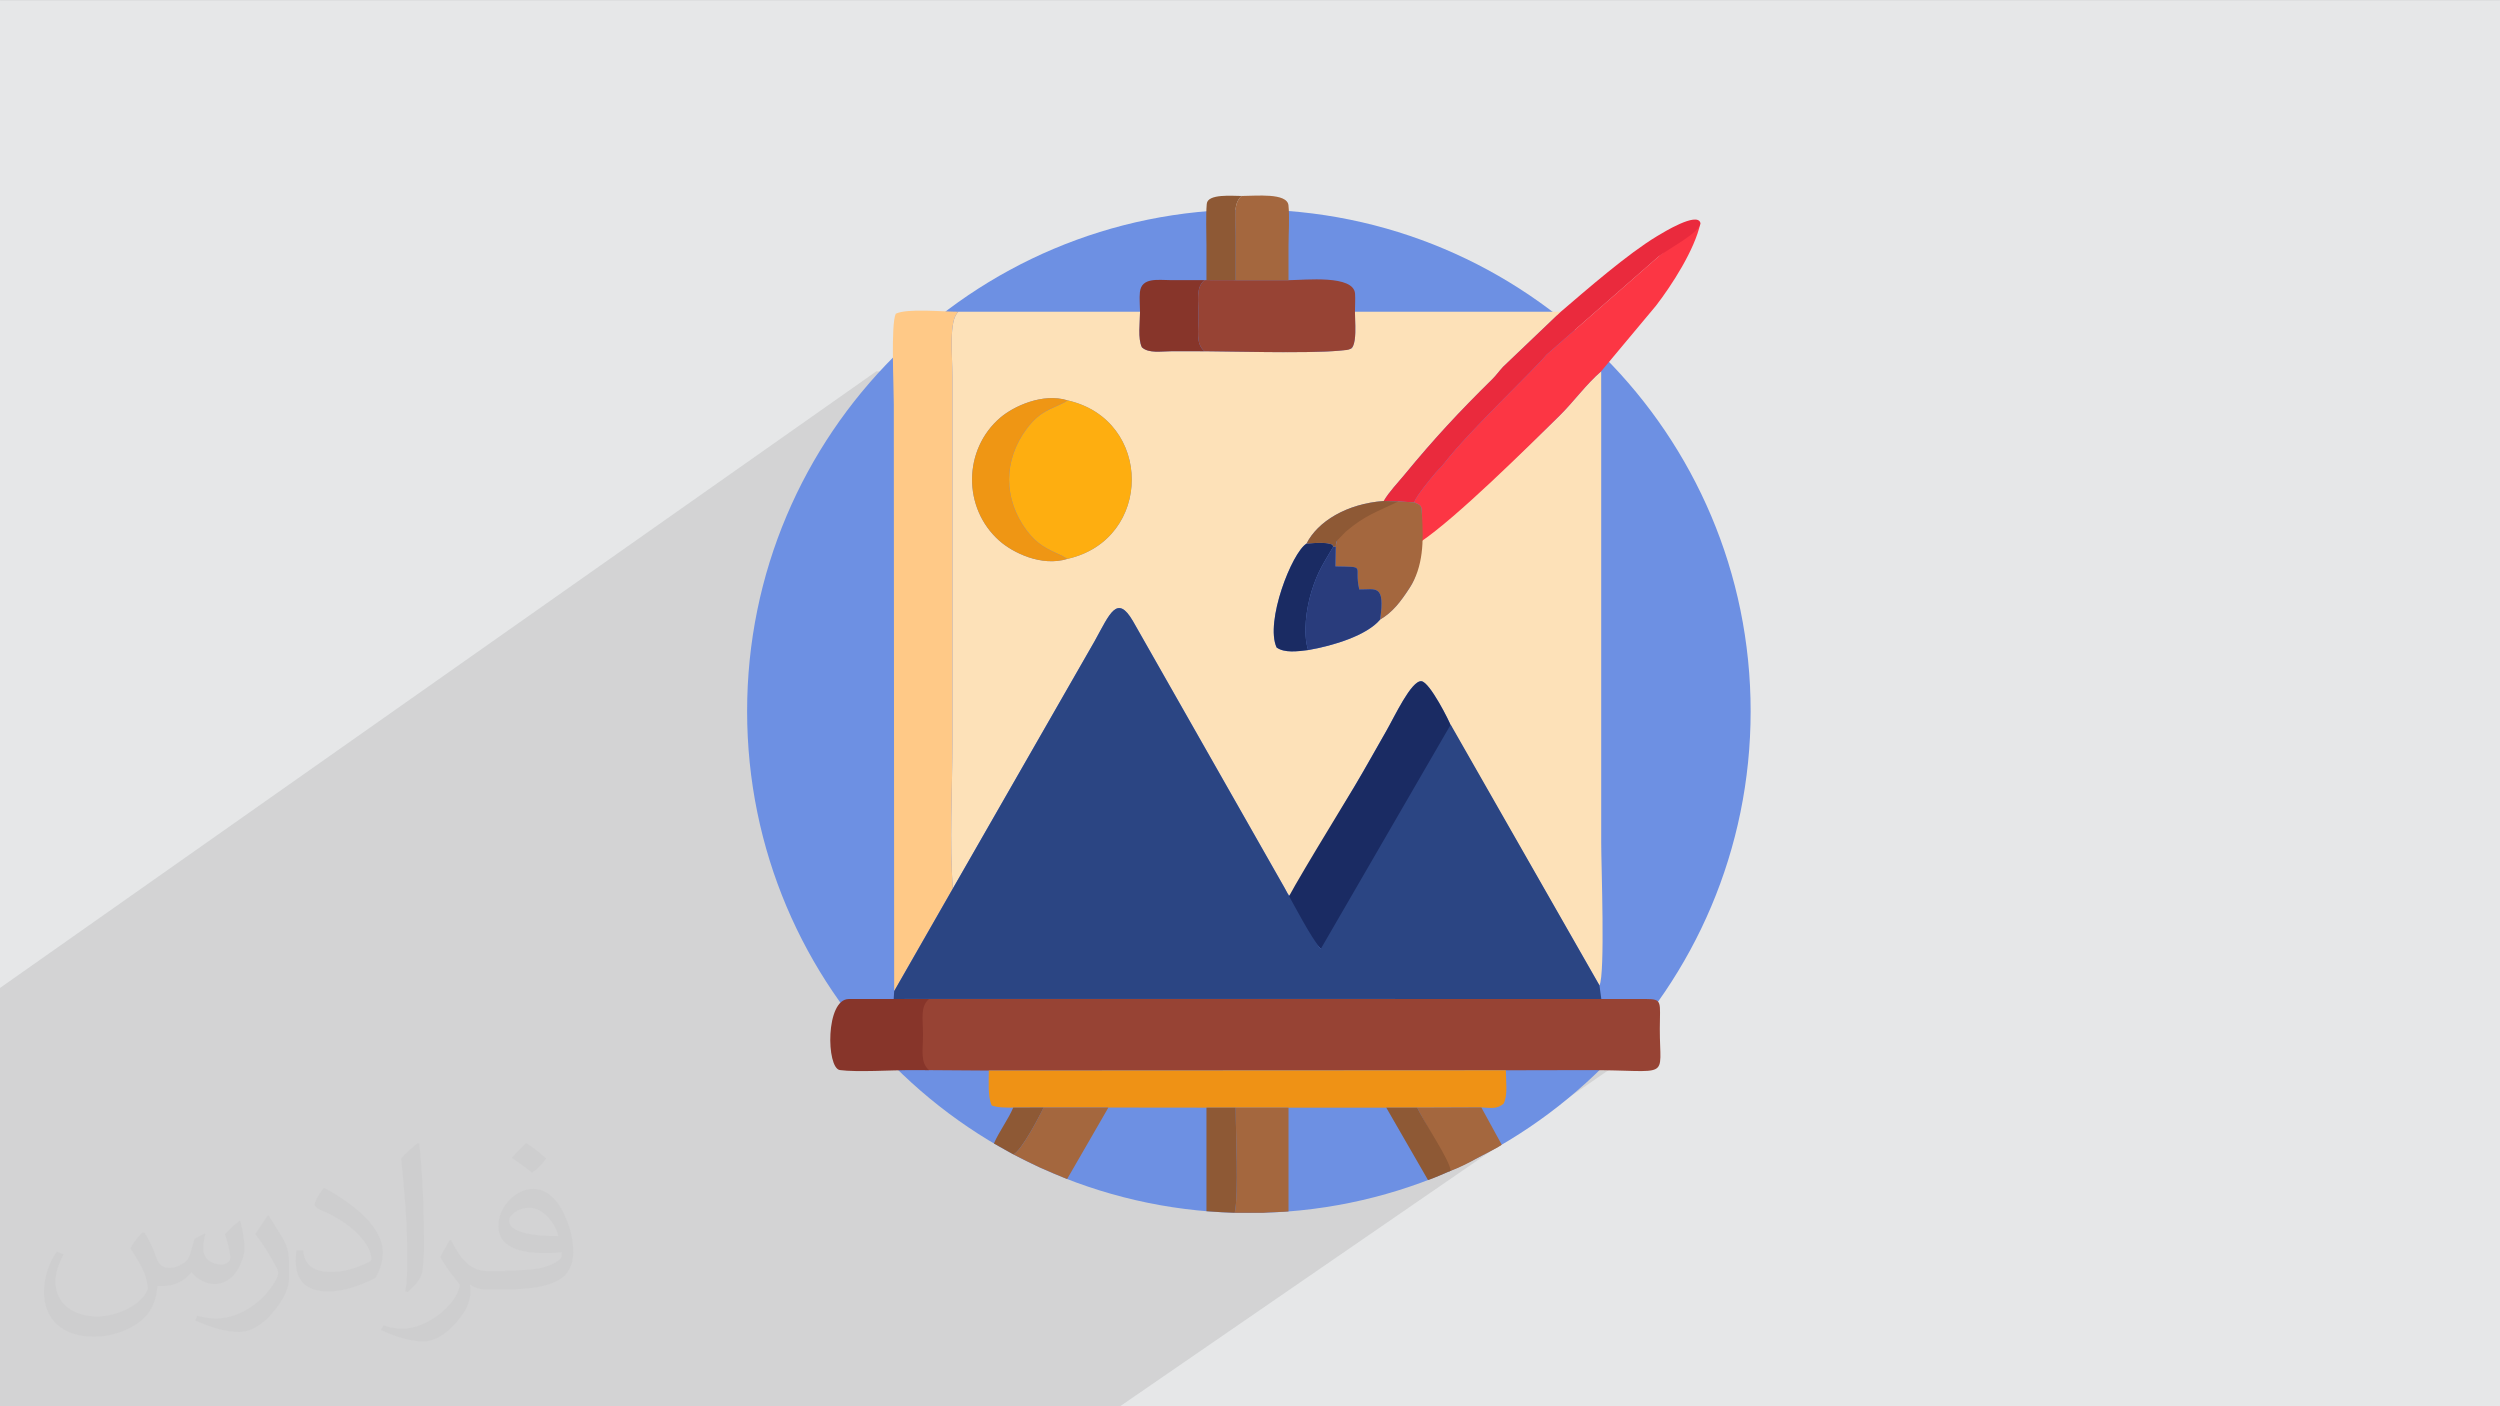 <?xml version="1.0" encoding="UTF-8"?>
<!DOCTYPE svg PUBLIC "-//W3C//DTD SVG 1.1//EN" "http://www.w3.org/Graphics/SVG/1.1/DTD/svg11.dtd">
<!-- Creator: CorelDRAW -->
<svg xmlns="http://www.w3.org/2000/svg" xml:space="preserve" width="3.703in" height="2.083in" version="1.1" style="shape-rendering:geometricPrecision; text-rendering:geometricPrecision; image-rendering:optimizeQuality; fill-rule:evenodd; clip-rule:evenodd"
viewBox="0 0 3703.33 2083.33"
 xmlns:xlink="http://www.w3.org/1999/xlink"
 xmlns:xodm="http://www.corel.com/coreldraw/odm/2003">
 <rect x="0" y="0" width="3703.33" height="2083.33" fill="#333333" stroke="none"/>
 <defs>
  <style type="text/css">
   <![CDATA[
    .fil21 {fill:#91D8F7}
    .fil20 {fill:#77C6E7}
    .fil23 {fill:#00AFEF}
    .fil31 {fill:#3E4095}
    .fil19 {fill:#0055C6}
    .fil22 {fill:#0055C6}
    .fil18 {fill:#015081}
    .fil8 {fill:#01988C}
    .fil26 {fill:#05944F}
    .fil9 {fill:#0AB49D}
    .fil27 {fill:#0FC45B}
    .fil42 {fill:#1A2B63}
    .fil47 {fill:#293C7C}
    .fil49 {fill:#2B4583}
    .fil11 {fill:#39DBA8}
    .fil32 {fill:#465A61}
    .fil33 {fill:#576D77}
    .fil30 {fill:#678D98}
    .fil5 {fill:#7984EA}
    .fil45 {fill:#87352A}
    .fil48 {fill:#8E5935}
    .fil37 {fill:#974334}
    .fil6 {fill:#979FEF}
    .fil44 {fill:#A4673E}
    .fil29 {fill:#C8EFFE}
    .fil17 {fill:#C98001}
    .fil28 {fill:#DDF5FD}
    .fil34 {fill:#DFF6FD}
    .fil13 {fill:#E43950}
    .fil0 {fill:#E6E7E8}
    .fil43 {fill:#EA2A3D}
    .fil39 {fill:#EF9215}
    .fil46 {fill:#EF9614}
    .fil25 {fill:#F59B2C}
    .fil15 {fill:#F5C02C}
    .fil7 {fill:#F89580}
    .fil40 {fill:#FC3644}
    .fil14 {fill:#FC4243}
    .fil4 {fill:#FDCDBF}
    .fil36 {fill:#FDE1B8}
    .fil16 {fill:#FDEC31}
    .fil41 {fill:#FEAE10}
    .fil3 {fill:#FEBFAB}
    .fil10 {fill:#FEF4F5}
    .fil38 {fill:#FFC987}
    .fil12 {fill:white}
    .fil24 {fill:white}
    .fil2 {fill:#373435;fill-opacity:0.031}
    .fil1 {fill:#282829;fill-opacity:0.102}
    .fil35 {fill:#6D90E3}
   ]]>
  </style>
 </defs>
 <g id="Layer_x0020_1">
  <polygon class="fil0" points="-3,0.07 3706.33,0.07 3706.33,2083.26 -3,2083.26 "/>
  <path class="fil1" d="M-3 1465.59l1301.2 -915.57c53.38,0.85 -12.71,15.74 83.76,-17.35 691.79,-153.91 1161.41,942.63 1009.37,1046.82l-732.09 503.77c0,0 -1557.37,0 -1662.24,0 0,-221.11 0,-396.57 0,-617.67z"/>
  <path class="fil2" d="M214.02 1826.24c7,11 12,21 16,33 3,7 5,19 21,19 5,0 11,-1 17,-5 7,-3 12,-9 14,-17l6 -21 15 -8 1 1c-2,8 -3,16 -3,21 0,18 15,24 27,24 7,0 13,-4 13,-10 0,-8 -4,-23 -8,-35 7,-7 14,-14 22,-20l1 1c4,15 6,30 6,40 0,10 -4,20 -8,28 -7,14 -20,25 -36,25 -12,0 -25,-6 -34,-17l-1 0c-9,11 -22,20 -43,20l-7 0c-1,14 -4,24 -9,33 -13,25 -50,42 -85.01,42 -49,0 -74.01,-28 -74.01,-66 0,-23 8,-45 19,-60l10 4c-7,14 -12,27 -12,40 0,35 29,52 62,52 31,0 69.01,-19 75.01,-42 -3,-25 -12,-36 -26,-59 4,-8 10,-15 17,-23l1 0 0 0 0 0 0 0 3 0 0.02 -0.01zm565.05 -133.01c10,6 20,14 30,23 -6,8 -12,15 -21,21 -10,-8 -20,-15 -30,-22 7,-8 14,-15 21,-22l0 0 0 0 0 0 0 0 0 -0zm5 96.01c-17,0 -30,11 -30,19 0,17 33,23 73.01,23 -5,-20 -23,-42 -43,-42l0 0zm-37 93.01c22,0 41,-1 55,-4 16,-4 30,-12 30,-18 0,-2 0,-3 0,-5 -9,1 -20,1 -29,1 -29,0 -52,-7 -61,-23 -2,-5 -4,-10 -4,-16 0,-16 7,-31 19,-42 10,-9 21,-14 33,-14 20,0 37,16 48,43 6,14 11,30 11,51 0,14 -4,25 -12,34 -16,15 -45,21 -90.01,21l-20 0 0 0 -5 0c-11,0 -19,-2 -25,-7l-1 0c0,3 1,5 1,8 0,10 -3,23 -10,33 -20,30 -42,43 -60,43 -19,0 -42,-7 -63,-17l4 -7c7,3 16,5 29,5 34,0 78.01,-33 84.01,-64 -1,-3 -4,-6 -7,-10 -10,-12 -16,-22 -22,-32 5,-10 10,-18 14,-25l2 0c15,29 28,46 57,46l5 0 0 0 21 0 0 0 0 0 0 0 -4 -1 -0 -0zm-147.01 31c3,-14 3,-29 3,-43l0 -21c0,-39 -5,-96.01 -9,-133.01 7,-8 17,-17 25,-23l2 1c5,47 7,101.01 7,151.01 0,13 -1,26 -2,35 -1,12 -8,21 -22,34l-3 -1 0 0 0 0 0 0 -1 0 -0 0zm-151.02 -62.01c1,18 10,33 41,33 20,0 36,-5 55,-14 3,-1 5,-3 5,-5 0,-12 -9,-27 -24,-41 -14,-13 -34,-25 -52,-32 -6,-3 -8,-5 -8,-8 0,-5 7,-16 13,-24l2 0c21,11 44,27 61,44 15,16 25,33 25,51 0,13 -4,26 -11,38 -22,11 -46,20 -70.01,20 -29,0 -48,-13 -48,-45 0,-3 0,-9 1,-16l10 0 0 0 0 0 0 0 0 -1 0 0zm-52 -52l18 29c7,11 13,22 13,41l0 24c0,19 -12,39 -32,60 -15,14 -29,20 -42,20 -19,0 -40,-6 -65,-17l3 -7c8,2 17,4 28,4 36,0 72.01,-26 89.01,-58 2,-4 3,-7 3,-9 0,-4 -2,-8 -4,-11 -9,-17 -19,-33 -30,-47 6,-9 12,-18 18,-27l1 0 0 0 0 0 0 -2 0 -0z"/>
  <g id="_2662017024320">
   <path class="fil3" d="M-6053.09 89.16c67.56,-0.19 193.98,-15.57 235.98,22.87 53.68,49.13 16.44,143.81 31.53,221.72 71.3,-40.61 154.66,-105.35 212.29,-83.06 45.28,17.51 92.21,124.44 130,188.27 26.55,44.85 108.29,164.55 101.05,213.93 -11.54,78.66 -125.54,93.12 -174.38,142.73 15.2,15.44 74.83,46.65 98.02,60.06 109.78,63.46 88.3,99.4 33.59,196.07 -20.15,35.6 -37.64,65.69 -58.27,100.52 -19.96,33.71 -39.03,66.53 -58.09,100.81 -81.95,147.41 -117.61,99.29 -284.2,4.4 -15.71,81.15 23.99,175.31 -34.71,224.5 -42.04,35.22 -168.43,20.27 -232.8,20.09l0.04 1071.6 3.77 0 3.77 0 3.77 0 3.77 0 3.77 0 3.77 0 3.77 0 3.77 0 3.77 0 3.77 0 3.77 0 3.77 0 3.77 0 3.77 0 3.77 0 3.77 0 3.77 0 3.77 0 3.77 0 3.77 0 3.77 0 3.77 0 3.77 0 3.77 0 3.77 0 3.77 0 3.77 0 3.77 0 3.77 0 3.77 0 3.77 0 3.77 0 3.77 0 3.77 0 3.77 0 3.77 0 3.77 0 3.77 0 3.77 0 3.77 0 3.77 0 3.77 0 3.77 0 3.77 0 3.77 0 3.77 0 3.77 0 3.77 0 3.77 0 3.77 0 3.77 0 3.77 0 3.77 0 3.77 0 3.77 0 3.77 0 3.77 0 3.77 0 3.77 0 3.77 0 3.77 0 3.77 0 3.77 0 3.77 0 117.15 0c35.81,-4.02 62.99,-16.79 77.45,-52.68 11.47,-28.46 8.07,-72.5 16.34,-101.41 27.58,-96.52 89.23,-157.3 184,-186.93 92.08,-28.78 411.39,9.32 467.05,-21.62 25.44,-14.15 43.31,-36.87 44.98,-72.77l-0.28 -371.21c-51.67,0 -439.37,5.54 -471.78,-5.42 -81.92,-27.68 -77.04,-160.93 24.52,-170.46l464.93 0.17c104.28,-215.11 229.11,-148.94 294.55,-189.15 110.03,-67.62 -27.16,-203.22 -90.36,-310.33l-190.05 -292.74c-45.98,-68.48 -32.25,-83.58 -31.79,-209.61 0.32,-86.43 -16.9,-139.46 -35.32,-206.07 -18.11,-65.48 -40.47,-115.6 -68.77,-172.62 -38.54,-77.65 -82.41,-153.9 -139.06,-220.09l-58.6 -65.04c-95.32,-94.46 -220.65,-203.06 -346.73,-253.81 -31.58,-12.71 -52.24,-24.83 -85.72,-37.92 -120.61,-47.15 -248.46,-74.77 -413.8,-74.77l-0.04 529.94z"/>
   <path class="fil4" d="M-6053.05 2573.67l-0.04 -1071.6c-65.89,-0.18 -192.69,16.09 -235.61,-23.44 -49.43,-45.52 -22.2,-146.13 -31,-222.17 -82.46,45.94 -161,110.54 -220.96,79.5 -39.46,-20.43 -97.26,-142.07 -123.78,-188.17 -34.85,-60.58 -108.04,-162.02 -98.11,-213.62 14.25,-74.04 129.2,-92.33 174.54,-138.56 -46.53,-47.43 -163.91,-64.34 -175.49,-143.4 -6.87,-46.89 76.02,-168.73 99.06,-208.78 26.11,-45.39 88.15,-174.33 126.89,-190.94 59.43,-25.47 140,38.89 217.85,82.26 9.32,-80.48 -20.01,-179.28 34.11,-224.96 42.44,-35.83 168.59,-20.48 232.51,-20.65l0.04 -529.94c-230.88,0 -444.87,65.33 -634.91,189.46 -32.27,21.07 -63.18,47.2 -94.46,70.39 -47.7,35.36 -84.02,79.93 -125.98,121.3 -16.09,15.86 -26.73,30.62 -40.48,47.83 -240.58,301.25 -351.43,781.29 -142.12,1215.28l91.09 156.2c21.7,34.49 41.97,66.53 61.69,103.17 10.92,20.29 16.16,34.74 27.97,54.46 115.04,192.12 232.93,615.11 233.22,844.21 0.21,165.04 7.94,204.31 93.28,212.16l195.01 0 5.24 0 5.24 0 5.25 0 5.24 0 5.24 0 5.24 0 5.25 0 5.24 0 5.25 0 5.24 0 5.24 0 5.25 0 5.24 0 5.24 0 5.24 0 5.25 0 5.24 0 5.24 0 5.25 0 5.24 0 5.24 0 5.25 0 5.24 0 5.24 0 5.25 0 5.24 0 5.24 0 5.24 0 5.25 0 5.24 0 5.25 0 5.24 0 5.24 0 5.25 0 5.24 0 5.24 0 5.24 0 5.25 0 5.24 0 5.24 0 5.25 0 5.24 0 5.25 0 5.24 0 5.24 0 5.24 0 5.25 0 5.24 0 5.24 0 5.24 0 5.25 0 5.24 0 5.25 0 5.24 0 5.24 0 5.25 0 5.24 0 5.24 0 5.24 0 5.25 0 5.24 0 5.24 0 5.24 0 5.25 0z"/>
   <path class="fil5" d="M-6052.71 619.33c62.41,8.78 85.52,14.98 123.19,52.65 69.33,69.34 69.33,177.94 0,247.28 -37.67,37.67 -60.77,43.87 -123.19,52.65l-0.39 530.17c64.37,0.18 190.76,15.13 232.8,-20.09 58.7,-49.19 19,-143.35 34.71,-224.5 166.59,94.89 202.25,143 284.2,-4.4 19.06,-34.28 38.13,-67.09 58.09,-100.81 20.63,-34.84 38.13,-64.92 58.27,-100.52 54.71,-96.67 76.19,-132.61 -33.59,-196.07 -23.19,-13.41 -82.81,-44.61 -98.02,-60.06 48.85,-49.61 162.85,-64.07 174.38,-142.73 7.24,-49.38 -74.5,-169.08 -101.05,-213.93 -37.8,-63.83 -84.72,-170.76 -130,-188.27 -57.63,-22.29 -140.99,42.45 -212.29,83.06 -15.09,-77.91 22.15,-172.59 -31.53,-221.72 -41.99,-38.44 -168.42,-23.06 -235.98,-22.87l0.39 530.17z"/>
   <path class="fil6" d="M-6053.09 1502.07l0.39 -530.17c-235.15,-17.12 -235.15,-335.44 0,-352.57l-0.39 -530.17c-63.93,0.17 -190.07,-15.19 -232.51,20.65 -54.11,45.69 -24.78,144.48 -34.11,224.96 -77.85,-43.37 -158.43,-107.73 -217.85,-82.26 -38.74,16.6 -100.78,145.55 -126.89,190.94 -23.04,40.05 -105.93,161.88 -99.06,208.78 11.58,79.06 128.96,95.96 175.49,143.4 -45.35,46.23 -160.29,64.52 -174.54,138.56 -9.93,51.59 63.26,153.04 98.11,213.62 26.52,46.1 84.32,167.74 123.78,188.17 59.96,31.04 138.5,-33.56 220.96,-79.5 8.81,76.03 -18.43,176.64 31,222.17 42.93,39.54 169.72,23.26 235.61,23.44z"/>
   <path class="fil7" d="M-4905.07 1767.06c0,-79.52 1.88,-112.96 17.66,-175.71l-464.93 -0.17c-101.56,9.53 -106.44,142.79 -24.52,170.46 32.41,10.95 420.11,5.42 471.78,5.42z"/>
   <path class="fil4" d="M-6052.71 971.89l0 -352.57c-235.15,17.13 -235.15,335.44 0,352.57z"/>
   <path class="fil3" d="M-6052.71 971.89c62.41,-8.78 85.52,-14.98 123.19,-52.65 69.33,-69.33 69.33,-177.94 0,-247.28 -37.67,-37.67 -60.77,-43.87 -123.19,-52.65l0 352.57z"/>
  </g>
  <g id="_2660956663488">
   <path class="fil8" d="M-3689.91 -944.87c-53.38,0.31 -108.84,-0.57 -161.68,0.08 -67.37,2 -63.9,57.41 -63.89,94.9 0.03,78.49 -6.33,176.09 -1.22,252.21 1.48,22.07 5.67,41.7 15.64,52.99 18.25,20.78 50.31,23.8 84.67,23.33 59.87,-0.84 263.9,3.96 288.41,-7.95 16.57,-8.06 30.63,-23.52 33.58,-47.09 1.17,-9.31 1.85,-20.61 2.2,-33.03 2.09,-74.18 -0.87,-153.42 -0.87,-228.56 0,-87.28 -5.04,-105.93 -96.9,-105.91 -33.35,0.01 -66.61,-0.98 -99.95,-0.96z"/>
   <path class="fil9" d="M-3542.49 -943.63l17.26 0c23.72,0.57 31,15.64 33.04,36.49 2.42,24.66 0.54,52.28 0.54,77.17 0,41.6 2.89,136.24 -8.64,164.95 -2.83,7.27 -5.6,12.6 -9.3,19.1 -22.58,39.69 -63.87,62.33 -113.8,62.39 -34.73,0.04 -83.72,2.78 -116.81,-0.84 -60.48,-6.62 -109.14,-57.04 -111.59,-120.29 -1.41,-36.5 -0.88,-78.57 -0.09,-115.27 0.81,-37.71 16,-62.67 33.63,-82.96 22.99,-26.46 47.07,-31.39 64.07,-36.49 34.55,-10.36 166.13,-4.25 210.96,-4.25l0.72 -0z"/>
   <path class="fil10" d="M-3846.5 -748.58c-2.86,18.22 1.87,32.91 21.25,34.72 28.36,2.64 72.63,2.68 95.19,2.68 40.69,0 81.41,-0.14 122.1,0.02 22.63,0.08 45.67,1.01 46.8,-25.43 1.13,-26.39 -21.63,-28.21 -44.21,-28.11 -63.29,0.3 -126.94,0.09 -190.25,0.02 -25,-0.03 -43.06,-3.94 -50.87,16.11z"/>
  </g>
  <circle class="fil11" cx="5470.26" cy="1102.54" r="686.12"/>
  <path class="fil12" d="M5317.37 1330.3c-18.41,0 -38.06,8.55 -49.91,20.4 -11.28,11.28 -20.69,32.47 -20.49,49.73 0.42,38.44 31.7,70.11 70.35,70.11 38.68,0 70.08,-31.37 70.08,-70.12 0,-38.58 -31.48,-70.12 -70.03,-70.12zm0.1 -222.06c11.17,0.27 21.74,11.03 27.97,17.2 6.86,6.78 14.72,18.22 19.35,27.39 6.52,12.88 8.54,15.16 14.72,30.73 2.81,7.09 11.07,27.51 11.69,35.23l-55.65 19.5c-6.02,2.42 -12.75,5.01 -18.94,7.61 -11.13,-3.29 -63.53,-28.28 -77.34,-29.47 0.52,-7.11 8.94,-29.3 11.5,-35.65 4.66,-11.59 9.13,-21.08 14.9,-31.85 8.35,-15.57 29.6,-44.93 51.8,-40.68zm84.35 149.34c0.67,4.45 6.5,36.71 7.72,38.95 -4.45,-1.12 -6.95,-3.7 -10.95,-6.09l-33.35 -19.97 36.58 -12.89zm13.04 89.6c-0.61,7.39 0.46,7.36 0.95,13.06 0.38,4.45 -0.03,9.72 0.02,14.26 0.09,7.89 1.36,11.71 1.35,27.22 -0,20.71 -1.27,37.34 -1.3,57.13 -7.9,4.19 -15.72,9.28 -23.61,14.05 -8.42,5.09 -16.39,8.83 -24.98,13.97 -16.52,9.89 -34.38,16.6 -51.5,25.22 -16.96,-4.12 -92.83,-55 -96.22,-55.83l-2.39 -85.74c-0.04,-10.28 1.57,-16.8 1.23,-28.54l97.68 -51.94c11.94,3 74.53,42.01 86.29,49.87 4.25,2.84 7.44,6.05 12.48,7.27zm-4.18 162.32c-0.45,5.64 -1.94,12.46 -2.95,19.11 -0.79,5.19 -3.19,14.01 -3.37,19.84 -6.74,-0.54 -35.17,-11.39 -40.42,-14.37 6.43,-5.28 15.2,-7.59 22.83,-12.15 4.55,-2.72 7.1,-3.84 11.81,-6.37 4.53,-2.44 6.82,-4.83 12.11,-6.07zm-16.87 78.19c-0.43,17.91 -25.82,71.54 -45.11,90.96 -11.36,11.43 -16.75,13.95 -31.08,13.95 -27.43,-0.54 -52.95,-50.28 -62.96,-75.11 -2.1,-5.23 -4.09,-11.59 -6.29,-17.08 -2.05,-5.13 -4.67,-11.79 -5.19,-18.29 0.26,-0.17 0.69,-0.7 0.82,-0.45l7.5 -2.81c15.87,-4.4 60.82,-22.07 63.49,-22.61l2.02 0c9.55,7.54 74.47,30.05 76.8,31.44zm-76.69 145.17c12.61,0 18.27,-0.52 27.37,-3.87 6.67,-2.46 14.74,-6.74 20.24,-10.93 23.56,-17.95 40.39,-45.73 51.71,-72.94 5,-12.01 14.47,-34.89 16.6,-47.31 6.46,3.53 34.77,7.02 45.71,8.56 7.21,1.02 18.43,1.87 25.41,1.87 10.93,-0 16.43,-1.33 27.09,-1.33 10.24,4.94 12.78,9.09 28.83,9.09 17.69,0 30.28,-7.87 37.63,-18.16 4.18,-5.83 7.54,-11.21 8.9,-19.67 2.17,-13.49 -0.27,-13.1 -1.13,-24.96 0,-12.67 5.61,-18.12 -1.01,-45.28 -7.28,-29.93 -27.63,-59.97 -46.29,-83.57 -3.66,-4.63 -9.93,-10.76 -12.44,-15.21 12.22,-14.83 20.32,-21.45 34.31,-39.33 24.98,-31.92 51.5,-78.06 33.61,-120.41 -18.92,-44.78 -86.1,-54.39 -129.9,-48.59 -11.43,1.51 -44.53,4.6 -52.87,8.74 -2.69,-7.56 -4.78,-15.48 -7.37,-23.22 -14.75,-44.14 -52.54,-118.32 -106.35,-118.32 -28.37,0 -36.5,7.27 -55.83,22.07 -3.79,2.9 -4.89,4 -7.79,7.79 -18.92,24.71 -21.59,26.17 -36.39,59.7 -3.12,7.07 -5.87,14.46 -8.56,22.6l-7.77 23.3c-0.07,0.19 -0.21,0.61 -0.37,0.88 -5.86,-0.13 -11.71,-2.01 -17.77,-3.15 -5.9,-1.1 -13.01,-2.39 -17.78,-2.99 -12.94,-1.63 -26.7,-2.95 -40.3,-2.95 -5.83,-4.87 -8.02,-8.78 -15.22,-12.96 -6.09,-3.54 -14.13,-5.64 -22.77,-6.52 -8.28,1.59 -13.36,1.82 -20.1,5.15 -5.93,2.93 -10.95,5.76 -15.17,10.8 -9.56,11.41 -12.06,18.68 -12.06,39.06 -28.76,42.91 -1.89,92.95 23.12,129.65 8.33,12.22 17.19,22.11 26.23,33.14 -5.56,4.74 -10.05,9.8 -15.27,14.96 -31.69,31.33 -73.57,95.89 -52.26,143.83 19.46,43.79 86.88,53.59 130.42,47.3 13.78,-1.99 40.43,-4.2 52.2,-8.35 8.81,31.14 22.3,64.33 38.12,88.32 13.91,21.08 41.31,53.22 75.26,53.22zm126.04 -172.8c0,-6.64 1.93,-12.31 3.15,-18.83 1.22,-6.5 2.15,-13.58 2.95,-19.11 2.06,-14.22 3.76,-25.87 4.43,-41.17 5.28,-1.5 26.08,-17.08 31.76,-21.33 5.72,-4.3 9.68,-7.56 15.41,-11.87 5.63,-4.24 9.73,-8.26 14.68,-12.26 19.31,23.02 37.6,43.09 47.91,73.19 1.58,4.61 2.76,10.35 4.37,14.06l-7.26 -1.54c-7.23,1.41 -12.86,1.7 -19.19,4.71 -5.71,2.72 -9.93,5.1 -14.18,9.2 -7.49,7.22 -14.04,18.51 -13.87,32.83 -28.42,0 -47.74,-1.88 -70.16,-7.89zm13.82 -129.76c1.17,-8.4 0.46,-17.42 0.46,-25.97 0,-4.26 0.17,-8.82 0.04,-13.03 -0.18,-6.34 -1.15,-5.96 -1.44,-11.65 5.85,3.74 10.29,8.33 15.87,12.8 2.61,2.09 14.03,12.44 15.39,14.54 -3.05,1.95 -3.86,3.37 -7.04,5.89 -3,2.37 -4.57,3.73 -7.23,5.76 -4.41,3.37 -11.37,9.12 -16.06,11.67zm-4.24 -102.59c0.61,-9.21 -9.22,-73.24 -12.22,-79.21 11.54,-5.41 125.55,-22.95 137.78,20.69 9.3,33.15 -30.77,76.91 -49.81,99.69 -3.33,3.98 -7.25,8.01 -11.24,10.77 -5.55,-3.61 -10.38,-8.59 -15.29,-13.33 -6.89,-6.65 -43.04,-35.67 -49.21,-38.61zm-260.95 -84.41c-3.07,11.82 -5.13,24.61 -6.82,36.57 -1.87,13.25 -3.75,25.77 -4.22,40.04 -10.39,2.9 -50.83,37.24 -63.27,46.75l-17.31 -20.6c-10.54,-13.17 -21.67,-31.46 -28.03,-47.28 -6.97,-17.33 -4.07,-19.7 -6.09,-32.11 4.85,0.94 4.29,1.64 9.3,2.94 2.51,0.65 6.62,0.96 10.88,0.96 13.46,0 22.29,-4.05 29.93,-10.16 3.57,-2.86 7.41,-6.96 9.96,-10.83 3.54,-5.39 3.7,-8.81 6.31,-14.07 25.08,0 39.15,3.87 59.37,7.79zm-14.37 127.26c-2.48,18.13 0.76,36.55 0.86,53.24 -6.34,-4.2 -28.73,-22.97 -32.48,-28.56 3.11,-4.26 26.09,-21.66 31.62,-24.68zm4.54 105.19c0.85,14 2.64,26.41 4.84,39.51 1.18,7.01 1.96,12.39 3.25,18.82 1.17,5.8 3.37,14.01 3.8,20.09 -6.54,-1 -28.08,3.9 -37.54,4.8 -18.41,1.76 -40.48,2.77 -58.39,-0.28 -58.04,-9.9 -49.3,-48.47 -22.26,-89.45 2.77,-4.2 5.48,-7.93 8.81,-11.97 3.54,-4.3 6.17,-8.04 9.77,-12.3 1.89,-2.24 3.23,-3.13 5.13,-5.27 4.77,-5.37 8.74,-11.96 16.57,-17.19l48.79 40.8c4.07,3.19 12.96,11.21 17.23,12.44zm50.39 67.52c-2.6,-9.44 -4.65,-24.76 -6.59,-36.36l35.59 20.81c1.96,1.14 -0.05,-0.21 2.37,1.52 1.28,0.91 2.03,1.63 2.85,2.34 -10.68,5.13 -23.12,7.26 -34.22,11.69zm-9.06 -250.62c0.93,-7.16 2.07,-12.41 3.21,-19.3 0.96,-5.8 2.86,-14.31 3.31,-19.67 6.17,2.51 12.59,4.68 19.41,6.97 5.88,1.98 13.93,4.81 18.66,7.31l-44.58 24.68z"/>
  <path class="fil13" d="M6023.66 764.28l-7.31 18.7c-1.94,6.63 -4.53,14.26 -7.17,19.98 -13.47,29.17 -44.5,69.62 -73.19,79.16 -7.83,14.91 -17.02,20.01 -37.26,17.45 -65.05,12.59 -101.49,6.82 -150.37,-22.65 -12.95,7.54 -32.81,40.91 -59.93,14.8 -25.77,-24.81 8.33,-48.64 14.33,-60.17 -26.77,-37.22 -41.82,-105.96 -20.79,-160 2.35,-11.57 4.32,-13.61 9.09,-21.08 10.37,-25.88 32.95,-47.69 51.95,-62.46 10.24,-7.96 22.94,-15 36.66,-20.62 13.89,-5.69 32.97,-6.89 45.26,-12.81 -54.09,0.31 -110.05,-1.52 -163.83,0.08 -68.26,2.02 -64.75,58.17 -64.73,96.16 0.02,54.22 0,108.43 0,162.64 0,42.04 -9.8,119 14.61,146.62 28.16,31.86 88.75,22.02 140.63,22.02 34.37,0 212.71,5.56 237.41,-6.44 16.79,-8.17 31.03,-23.83 34.03,-47.71 5.12,-40.78 1,-119.28 0.61,-163.64z"/>
  <path class="fil13" d="M5934.91 882.11c-7.83,14.91 -17.03,20.01 -37.26,17.45 -23.73,-9.78 -65.78,-69.52 -90.61,-84.18l-59.76 61.53c-12.95,7.54 -32.81,40.91 -59.93,14.8 -25.76,-24.81 8.33,-48.64 14.33,-60.17l61.86 -59.56c-14.47,-25.14 -83.81,-70.27 -82.65,-100.44 2.36,-11.57 4.32,-13.61 9.1,-21.08 35.24,-16.8 49.33,8.22 66.05,24.96 14.78,14.78 36.49,39.36 51.72,50.58 38,-24.02 82.78,-110.15 118.96,-73.67 36.11,36.42 -50.55,80.73 -73.75,118.94 32.42,42.29 96.22,75.85 81.95,110.85zm-111.06 -327.56c-54.09,0.31 -110.29,-0.58 -163.83,0.08 -68.26,2.03 -64.75,58.17 -64.74,96.16 0.04,79.54 -6.41,178.44 -1.24,255.56 1.5,22.37 5.74,42.26 15.85,53.69 18.49,21.06 50.98,24.12 85.8,23.64 60.67,-0.85 267.41,4.02 292.24,-8.06 16.8,-8.17 31.03,-23.83 34.03,-47.71 1.18,-9.43 1.87,-20.89 2.23,-33.47 2.12,-75.17 -0.88,-155.46 -0.88,-231.6 0,-88.43 -5.02,-108.39 -98.1,-108.37 -33.79,0.01 -67.58,0.07 -101.37,0.09z"/>
  <path class="fil14" d="M5973.23 555.82l17.49 0c24.04,0.57 31.41,15.85 33.48,36.98 2.45,24.98 0.54,52.98 0.54,78.2 0,42.15 2.93,138.05 -8.76,167.14 -2.86,7.37 -5.68,12.77 -9.42,19.36 -22.88,40.21 -64.72,63.16 -115.31,63.21 -35.19,0.04 -84.83,2.82 -118.36,-0.85 -61.28,-6.7 -110.59,-57.8 -113.07,-121.89 -1.43,-36.99 -0.89,-79.61 -0.09,-116.8 0.83,-38.21 16.21,-63.5 34.08,-84.06 23.29,-26.82 47.69,-31.81 64.92,-36.98 35.01,-10.5 168.33,-4.31 213.76,-4.31l0.74 0z"/>
  <path class="fil10" d="M5681.97 671.53c-1.16,30.17 68.17,75.31 82.65,100.44l-61.86 59.56c-6,11.53 -40.1,35.36 -14.33,60.17 27.12,26.11 46.98,-7.26 59.93,-14.8l59.76 -61.53c24.83,14.66 66.87,74.4 90.61,84.18 20.24,2.56 29.43,-2.54 37.26,-17.45 14.26,-35 -49.53,-68.56 -81.95,-110.85 23.2,-38.22 109.86,-82.53 73.75,-118.94 -36.17,-36.48 -80.96,49.65 -118.96,73.67 -15.23,-11.22 -36.94,-35.8 -51.72,-50.58 -13.19,-13.2 -26.63,-33.67 -48.2,-32.61 -15.54,0.76 -24.19,15.2 -26.94,28.74z"/>
  <path class="fil15" d="M5932.59 1039.64c-58.78,0.33 -119.85,-0.63 -178.03,0.08 -74.18,2.2 -70.36,63.22 -70.35,104.49 0.04,86.43 -6.97,193.91 -1.35,277.72 1.63,24.31 6.24,45.93 17.22,58.35 20.09,22.89 55.4,26.21 93.24,25.69 65.93,-0.93 290.59,4.37 317.57,-8.76 18.25,-8.87 33.72,-25.89 36.98,-51.85 1.29,-10.25 2.04,-22.7 2.42,-36.37 2.31,-81.68 -0.96,-168.94 -0.96,-251.68 0,-96.1 -5.46,-117.79 -106.6,-117.77 -36.72,0 -73.43,0.07 -110.15,0.09z"/>
  <path class="fil16" d="M6094.92 1041.01l19 0c26.13,0.63 34.13,17.22 36.38,40.19 2.67,27.15 0.59,57.56 0.59,84.98 0,45.81 3.18,150.01 -9.52,181.63 -3.11,8 -6.17,13.88 -10.24,21.04 -24.86,43.7 -70.33,68.64 -125.31,68.69 -38.24,0.04 -92.19,3.06 -128.61,-0.93 -66.59,-7.29 -120.18,-62.81 -122.87,-132.45 -1.56,-40.2 -0.97,-86.51 -0.09,-126.93 0.9,-41.52 17.61,-69 37.03,-91.35 25.31,-29.14 51.83,-34.56 70.55,-40.18 38.05,-11.41 182.93,-4.68 232.29,-4.68l0.8 -0z"/>
  <path class="fil17" d="M5760.16 1255.78c-6.78,14.38 0.52,24.32 5.54,33.34 20.26,15.68 91.84,7.83 122.67,7.83 0,27.32 0.07,54.64 -0.02,81.95 -0.08,26.58 -0.15,50.51 27.07,52.19 28.62,1.76 30.91,-24.39 30.79,-49.3 -0.13,-28.27 -0.03,-56.56 -0.03,-84.83 25.54,0 51.09,-0.08 76.63,0.02 24.92,0.09 50.29,1.11 51.53,-28 1.24,-29.05 -23.82,-31.06 -48.69,-30.95 -26.48,0.13 -52.99,0.02 -79.47,0.02 0,-26.28 -0.09,-52.57 0.02,-78.84 0.06,-16.08 3.73,-51.76 -28.14,-52.21 -28.11,-0.4 -29.83,22.91 -29.72,49.27 0.11,27.26 0.03,54.53 0.03,81.78 -24.06,0 -48.13,0.02 -72.2,0 -27.52,-0.03 -47.41,-4.34 -56.01,17.74z"/>
  <path class="fil18" d="M5209.73 298.96c-92.66,0.53 -188.92,-1 -280.63,0.13 -116.93,3.47 -110.91,99.65 -110.89,164.71 0.06,136.24 -10.98,305.65 -2.12,437.77 2.57,38.32 9.84,72.39 27.15,91.97 31.67,36.07 87.32,41.32 146.97,40.49 103.92,-1.46 458.06,6.88 500.59,-13.8 28.77,-13.99 53.16,-40.81 58.29,-81.73 2.03,-16.16 3.21,-35.78 3.81,-57.33 3.64,-128.76 -1.51,-266.3 -1.51,-396.72 0,-151.48 -8.75,-183.87 -168.19,-183.83 -57.88,0.01 -115.61,-1.7 -173.48,-1.66z"/>
  <path class="fil19" d="M5465.61 301.12l29.96 0c41.18,0.98 53.8,27.14 57.35,63.34 4.2,42.8 0.93,90.74 0.93,133.95 0,72.2 5.01,236.46 -15,286.3 -4.91,12.61 -9.72,21.88 -16.14,33.15 -39.19,68.89 -110.86,108.2 -197.53,108.29 -60.28,0.06 -145.31,4.82 -202.74,-1.46 -104.97,-11.49 -189.44,-99.01 -193.68,-208.79 -2.45,-63.37 -1.53,-136.37 -0.15,-200.07 1.42,-65.45 27.77,-108.77 58.37,-143.99 39.9,-45.94 81.7,-54.48 111.21,-63.33 59.97,-17.99 288.35,-7.38 366.17,-7.38l1.26 -0z"/>
  <path class="fil10" d="M4962.5 642.37c-4.47,26.91 2.92,48.63 33.2,51.29 44.33,3.91 113.53,3.96 148.79,3.96 63.6,0 127.24,-0.2 190.84,0.02 35.37,0.12 71.38,1.49 73.15,-37.57 1.76,-38.98 -33.81,-41.67 -69.11,-41.52 -98.93,0.44 -198.41,0.13 -297.37,0.04 -39.07,-0.04 -67.3,-5.82 -79.51,23.8z"/>
  <circle class="fil10" cx="5182.76" cy="522.09" r="52.15"/>
  <circle class="fil10" cx="5182.76" cy="795.23" r="52.15"/>
  <g id="_2661262547632">
   <circle class="fil20" cx="7166.28" cy="1076.63" r="734.09"/>
   <ellipse class="fil21" cx="7166.28" cy="1076.63" rx="624.82" ry="633.29"/>
   <path class="fil22" d="M6836.72 723.04c25.97,40.04 -114.99,241.45 -106.87,296.9 -2.63,88.32 34.8,266.98 69.83,318.7 20.93,30.9 252.55,184.1 248.57,206.96 24.04,1.41 53.74,8.9 81.3,11 25.87,1.98 67.11,1.5 88.26,-4.37 10.77,-56.32 280.63,-135.44 288.12,-263.5 -37.06,-422.05 -239.76,87.65 24.86,-462.89 7.63,0.08 25.78,-0.85 32.16,-4.81 -11.36,-17.29 -30.28,-43.16 -44.03,-58.63 -8.25,-9.29 -16.42,-18.29 -23.96,-27.54 -6.84,-4.72 -14.2,-11.41 -20.95,-17.76 -42.46,-39.92 -115.21,-80.96 -171.97,-96.98 -76.23,-28.52 -187.87,-28.2 -267.7,-6.18 -40.28,11.11 -75.38,25.19 -109,44.13 -26.67,15.03 -74.55,46.66 -88.62,64.96z"/>
   <path class="fil23" d="M7388.57 903.65c29.68,1.76 48.93,28.15 38.7,61.22 -9.64,31.14 -41.65,30.29 -75.7,28.75 -50.55,29.48 -19.89,27.7 -37.06,65.69 -15.26,33.78 -41.13,15.09 -64.44,34.67 -20.08,16.87 -23.68,52.49 -1.99,71.34 18.43,16.02 63.94,11.1 91.74,9.27 51.57,-38.15 73.43,-58.52 159.24,-61.04 53.53,-0.49 98.5,23.47 132.48,46.08 6.75,-76.66 10.75,-121.53 -7.41,-196.39 -9.65,-39.78 -43.44,-129.04 -67.33,-149.37 -56.77,0.12 -116.68,-1.79 -173.12,-0.1 -26.24,0.78 -39.93,20.32 -38.48,47.5 2.28,42.73 37.31,39.68 43.37,42.39z"/>
   <path class="fil24" d="M6733.68 869.78c0,62.26 -2.58,127.65 -2.58,189.9 0,170.01 -173.93,373.74 -205.69,442.96 -12.48,22.04 -26.1,33.08 -1.09,52.37l75.8 0.02c113.1,0.03 226.21,0.07 339.31,0.07 32.43,0 88.36,8.35 108.83,-9.52 5.24,-30.07 -47.48,-94.85 -65.54,-123.94 -42.62,-68.67 -117.14,-175.95 -152.5,-237.83 -20.18,-35.31 -13.53,-139.66 -12.12,-186.9l-1.06 -127.98c4.37,0.35 -60.65,0.4 -83.37,0.84z"/>
   <path class="fil25" d="M6526.33 1499.28l-0.93 3.35 414.22 0.44c36.76,0.01 24.46,-13.69 1.93,-49.37l-131.71 -204.49c-27.32,-40.44 -15.05,-36.15 -38.87,-36.15 -8.32,14.41 -152.99,240.04 -174,272.8 -7.19,20.16 -11.81,16.28 -70.64,13.41z"/>
   <path class="fil26" d="M7376.69 499.7c14.54,6.37 45.67,41.84 57.33,53.26 14.46,14.15 15.8,10.45 15.51,38.07 -0.19,19.37 -0.09,38.74 -0.09,58.12 -11.88,-5.63 -23.96,-20.2 -33.36,-30.21 -14.08,-15 -15.93,-20.76 -40.68,-10.62 -4.7,-45.45 -2.9,-65.05 1.28,-108.62zm-76.24 9.04c-5.49,47.38 -0.71,67.9 1.6,111.39 56.76,16.02 129.51,57.07 171.97,96.98 6.75,6.35 14.11,13.03 20.95,17.76 -0.73,-28.3 -1,-20.74 29.47,-51.18 14.36,-14.35 28.51,-27.09 42.31,-41.78 20.8,-22.13 -5,-49.96 -27.78,-33.98 -16.98,11.91 -25.91,31.22 -44.13,41.22 -0.39,-95.98 -11.37,-66.23 56.35,-133.88 11.66,-11.65 25.61,-18.98 21.44,-44.98 -18.69,-15.6 -24.69,-17.34 -42.15,0.23 -11.86,11.94 -21.73,25.15 -35.48,33.86 -0.55,-24 -0.29,-48.41 -0.16,-72.43 0.17,-28.59 0.96,-47.47 -34.09,-41.89 -17.93,10.87 -11.11,81.1 -11.38,114.41 -18.67,-10.49 -31.6,-35.33 -49.13,-43.96l-11.32 -4.5c9.11,-33.91 29.79,-66.41 48.09,-90.83 24.5,-32.67 36.39,-39.21 62.26,-61.07 9.2,-7.78 4.57,-0.97 8.11,-10.26 -36.33,-22.23 -31.69,-28.75 -83.7,9.83 -69.81,51.78 -106.81,121.72 -123.24,205.06z"/>
   <path class="fil27" d="M7494.96 734.86c7.54,9.25 15.7,18.25 23.96,27.54 8.98,10.11 15.03,18.23 24.67,27.56 24.07,-18.57 49.48,-50.86 65.21,-82.13 29.22,-45.25 41.65,-115.98 37.29,-179.77 -8.37,-82.75 -46.86,-161.37 -111.65,-213.67 -8.74,-7.06 -18.41,-14.15 -27.06,-20.55 -3.54,9.28 1.1,2.48 -8.11,10.26 -25.87,21.86 -37.76,28.4 -62.26,61.07 -18.31,24.42 -38.98,56.92 -48.09,90.83l11.32 4.5c17.53,8.63 30.46,33.47 49.13,43.96 0.26,-33.31 -6.55,-103.54 11.38,-114.41 35.05,-5.59 34.26,13.29 34.09,41.89 -0.13,24.03 -0.39,48.44 0.16,72.43 13.75,-8.71 23.62,-21.92 35.48,-33.86 17.46,-17.57 23.46,-15.83 42.15,-0.23 4.17,26 -9.78,33.33 -21.44,44.98 -67.73,67.65 -56.74,37.9 -56.35,133.88 18.22,-10 27.15,-29.31 44.13,-41.22 22.78,-15.98 48.57,11.85 27.78,33.98 -13.8,14.69 -27.95,27.43 -42.31,41.78 -30.47,30.44 -30.2,22.89 -29.47,51.18z"/>
   <path class="fil28" d="M7532.39 1505.25c136.44,-28.3 177.69,-223.63 52.2,-305.04 -12.88,-8.35 -36.13,-20.08 -54.06,-21.97 -37.65,5.26 -73.54,36.48 -89.59,55.57 -22.1,26.3 -38.51,61.79 -38.91,105.6 -0.77,84.89 59.18,151.78 130.36,165.85z"/>
   <path class="fil23" d="M6865.88 813.69c0.19,10.02 1.17,25.4 0.09,34.96 -1.48,13.05 -4.71,15.25 -15.24,18.19 -7.22,5.05 -23.3,2.12 -33.68,2.11l1.06 127.98c50.96,0 301.28,2.87 328.39,-0.51 50.66,-6.31 53.26,-78.54 5.28,-89.12 -26.92,-5.94 -129.69,-1.49 -164.3,-1.49 -48.81,0 -116.36,11.21 -116.93,-44.5 -0.84,-82.2 143.68,-28.14 193.74,-52.24 32.45,-15.62 40.83,-85.43 -34.68,-85.5 -27.98,-0.02 -56.06,0.67 -84.02,-0.13 -18.32,15.49 -25.31,25.04 -40.99,43.13l-38.72 47.14z"/>
   <path class="fil29" d="M6433.44 1541.3c2.59,6.98 8.39,11.65 14.21,13.04 9.03,2.4 63.11,0.68 76.67,0.68 -25,-19.29 -11.38,-30.33 1.09,-52.37l0.93 -3.35c-2.91,-1.26 -4.79,4.35 -6.05,-7.25 -0.73,-6.69 11.95,-22.91 15.37,-28.53 8.08,-13.27 15.03,-24.09 23.49,-36.56 15.87,-23.41 31.04,-47.96 45.68,-71.46 8.34,-13.39 81.31,-134.07 93.94,-139.25 2.31,-1.36 1.7,-1.59 6.52,-2.75 2.26,-0.55 5.39,-0.26 7.77,-0.25 10.02,-21.99 25.95,-35.42 28.98,-64.83 2.78,-26.97 0.74,-63.84 0.74,-91.86 0,-62.25 0,-124.51 0,-186.77l-33.46 0.57 -44.07 0.71c0,74.84 -0.01,149.69 0,224.52 0,74.55 1.04,68.7 -39.79,130.35 -25.17,37.98 -199.48,295.21 -192.02,315.36z"/>
   <path class="fil29" d="M7542.51 1497.04c-71.33,-13.3 -131.41,-76.56 -130.64,-156.85 0.4,-41.43 16.84,-75 38.99,-99.87 16.07,-18.06 52.05,-47.59 89.78,-52.56 -56.53,-29.36 -209.36,23.09 -211.04,152.5 -0.74,56.68 30.61,101.81 61.52,124.99 32.56,24.43 96.13,51.04 151.39,31.78z"/>
   <path class="fil23" d="M7151.7 1487.27c50.86,-3.39 76.16,12.38 66.11,64.96 27.53,-0.38 74.7,-13.07 101.4,-22.78 5.71,-2.08 9.65,-3.38 15.24,-5.66l12.39 -6.9c0.47,-0.33 1.33,-1 1.93,-1.57 -16.45,-18.4 -30.41,-27.66 -46.07,-53.31 -5.76,-9.44 -11.62,-20.36 -16.55,-31.54 -5.31,-12.04 -7.31,-23.37 -12.74,-34.54l-121.24 -0.96c-8.77,8.42 -12.66,6.2 -21.82,17.71 -6.63,8.32 -9.02,15.87 -9.04,28.24 -0.04,31.39 16.12,30.8 30.39,46.37z"/>
   <path class="fil14" d="M6526.35 1502.64c68.01,0.07 68.06,3.39 75.25,-16.76l169.91 -272.72c-11.44,0.01 -43.37,0.2 -61.8,0 -6.42,-0.07 -8.96,1.81 -10.94,3.08 -12.63,5.19 -85.59,125.86 -93.94,139.25 -14.64,23.5 -29.81,48.04 -45.68,71.46 -8.46,12.47 -15.41,23.28 -23.49,36.56 -3.43,5.62 -16.11,21.83 -15.37,28.53 -1,6.83 3.16,9.35 6.07,10.61z"/>
   <path class="fil30" d="M7861.27 1715.46c55.2,-52.57 23.11,-60.77 -66.81,-150.69 -17.63,-17.63 -76.05,-78.43 -92.35,-88.71 -42.64,10.76 -46.63,46.21 -18.11,74.44 25.29,25.02 162.12,154.7 177.28,164.96z"/>
   <path class="fil23" d="M7272.85 1333.39l5.8 -67.93c-16.11,-24.85 -30.54,-22.43 -65.97,-22.36 -23.69,0.05 -48.46,0.62 -72.35,0.22 -22.83,-0.39 -48.31,13.35 -52.69,37.45 -4.21,23.15 14.16,40.35 25.97,48.32 4.86,3.28 17.57,6.11 34.26,5.93 39.98,-0.43 106.79,-1.63 124.99,-1.63z"/>
   <path class="fil31" d="M7248.09 1165.31c-21.69,-18.85 -18.09,-54.46 1.99,-71.34 23.3,-19.57 49.17,-0.89 64.44,-34.67 17.17,-37.98 -13.49,-36.21 37.06,-65.69 -43.27,-1.31 -85.33,-6.13 -91.93,37.49 -3.85,25.45 -2.43,34.95 -20.13,46.31 -16.75,10.76 -32.22,2.11 -49.24,16.8 -28.22,24.34 -18.78,70.91 15.12,80.7 11.82,3.41 43.56,1.67 62.63,1.75 5.65,0.02 11.2,-0.13 16.28,-0.33 0,0 -4.3,-0.32 -7.55,-0.7 -5.99,-0.71 -17.83,-2.34 -28.66,-10.32z"/>
   <path class="fil31" d="M7093.59 1279.81c4.26,-22.87 17.98,-31.47 64.39,-36.85 -32.3,-1.28 -109.1,-6.23 -128.23,12 -22.88,21.8 -16.63,55.11 6.02,71.63 19.93,14.54 83.13,8.93 112.09,8.42 0.94,-3.53 -63.07,-7.99 -54.26,-55.2z"/>
   <path class="fil23" d="M7257.21 774.44c32.55,-1.43 53.23,-8.23 58.74,-37.86 5.15,-27.67 -15.38,-51.95 -40.6,-51.7 -8.56,1.16 -54.56,-4.76 -60.51,35.56 -2.17,14.7 0.54,27.73 8.7,37.87 11.06,13.74 19.13,7.89 33.67,16.14z"/>
   <path class="fil23" d="M7019.35 1175.54c25.3,1.23 46.47,-23.68 41.46,-51.34 -5.52,-30.5 -26.39,-36.68 -59.7,-37.95 -7.74,5.49 -40.91,15.51 -34.75,54.03 6.43,40.17 45.68,34.03 52.99,35.26z"/>
   <path class="fil27" d="M7376.69 499.7c-4.19,43.57 -5.98,63.17 -1.28,108.62 24.74,-10.14 26.6,-4.38 40.68,10.62 9.4,10 21.48,24.58 33.36,30.21 0,-19.37 -0.1,-38.75 0.09,-58.12 0.28,-27.62 -1.05,-23.92 -15.51,-38.07 -11.67,-11.41 -42.8,-46.89 -57.33,-53.26z"/>
   <path class="fil22" d="M6630.35 636.28c19.43,4.15 35.39,2.56 51.49,-5.12 -22.09,-21.02 -48.02,-32.86 -47.19,-79.32 0.7,-39.53 25.42,-63.87 51.27,-76.76 -50.04,-16.88 -85.45,-1.12 -108.46,30.41 -8.84,12.11 -17.57,40.98 -13.67,60.5 6.99,35 31.07,62.72 66.56,70.3z"/>
   <path class="fil23" d="M6681.84 631.16c22.5,-12.83 39.01,-26.26 47.15,-52.74 14.84,-48.29 -9.18,-82 -43.07,-103.35 -25.85,12.89 -50.56,37.23 -51.27,76.76 -0.83,46.46 25.09,58.3 47.19,79.32z"/>
   <path class="fil31" d="M7257.21 774.44c-22.46,-12.74 -40.5,-22.16 -35.81,-54 5.95,-40.31 45.39,-34.4 53.95,-35.56 -15.59,-8.31 -104.08,-7.35 -112.83,33.35 -5.13,23.81 7.68,41.71 22.77,50.49 17.13,9.96 50.48,5.86 71.93,5.72z"/>
   <path class="fil31" d="M7019.35 1175.54c-7.31,-1.24 -46.57,4.91 -52.99,-35.26 -6.16,-38.52 27.01,-48.54 34.75,-54.03 -20.39,0.43 -52.85,-3.87 -69.49,4.54 -38.46,19.42 -32.37,79.95 15.38,86.98 14.87,2.19 62.9,3.96 72.35,-2.23z"/>
   <path class="fil31" d="M7151.7 1487.27c-14.27,-15.57 -30.43,-14.98 -30.39,-46.37 0.02,-12.37 2.42,-19.92 9.04,-28.24 9.16,-11.5 13.05,-9.29 21.82,-17.71 -44.83,-0.51 -88.91,-4.05 -88.73,46.04 0.06,18.96 10.63,35.22 23.43,41.54 17.01,8.39 44.78,4.99 64.83,4.74z"/>
   <path class="fil31" d="M7388.57 903.65c-6.07,-2.7 -41.1,0.35 -43.37,-42.39 -1.45,-27.18 12.24,-46.72 38.48,-47.5 -35.39,0 -127.5,-35.32 -83.75,65.41 12.68,29.2 48.65,26.11 88.64,24.48z"/>
   <path class="fil31" d="M6821.53 738.42c20.52,-0.38 38.77,-1.88 43.59,16.68 2.36,9.07 1.11,47.06 0.76,58.59l38.72 -47.14c15.68,-18.09 22.67,-27.64 40.99,-43.13l-108.86 -0.39 -15.19 15.39z"/>
   <path class="fil32" d="M7510.78 1567.15c-10.7,-6.39 -88.1,-17.4 -133.01,-72.09 -30.52,-37.15 -57.91,-79.79 -59.83,-147.12 -2.96,-103.51 65.88,-198.24 162.81,-224.4 2.15,-0.58 8.07,-1.99 9.47,-2.63 8.31,-3.77 5.61,-0.44 8.83,-7.37 -322.28,-0.22 -303.04,465.05 11.72,453.61z"/>
   <path class="fil33" d="M7579.02 1211.65c175.12,113.64 -11.07,386.64 -185.58,247.89 -28.15,-22.39 -56.71,-65.96 -56.04,-120.7 1.5,-123.16 138.43,-194.17 241.62,-127.19zm-69.61 355.5c18.72,-1.44 40.44,-6.09 56.89,-11.69 18,-6.12 32.13,-11.99 48.56,-21.39 56.73,63.7 128.74,131 189.76,191.47 23.76,23 42.56,4.95 56.65,-10.08 -15.22,-10.27 -146.43,-144.44 -171.81,-169.46 -28.63,-28.23 -16,-54.27 12.03,-69.94l-13.45 -17.13c55.11,-112.26 45.16,-195.98 -34.29,-280.31 -36.65,-38.91 -103.28,-65.55 -156.11,-65.06 -26.91,7.43 -187.36,41.69 -181.83,234.39 1.93,67.33 29.43,109.96 60.06,147.12 45.09,54.69 122.8,65.7 133.54,72.09z"/>
   <path class="fil22" d="M6817.44 654.83c15.5,3.31 28.22,2.04 41.06,-4.08 -17.62,-16.76 -38.29,-26.2 -37.63,-63.25 0.56,-31.52 20.27,-50.93 40.88,-61.21 -39.89,-13.46 -68.13,-0.89 -86.48,24.25 -7.05,9.66 -14.01,32.68 -10.91,48.24 5.57,27.91 24.78,50.01 53.07,56.05z"/>
   <path class="fil23" d="M6858.5 650.76c17.94,-10.24 31.11,-20.94 37.59,-42.05 11.83,-38.5 -7.31,-65.38 -34.34,-82.41 -20.61,10.28 -40.31,29.69 -40.88,61.21 -0.66,37.04 20.01,46.48 37.63,63.25z"/>
   <path class="fil12" d="M6716.39 873.23c27.38,-0.55 109.28,1.42 134.33,-3.03 10.53,-3.01 13.76,-5.28 15.24,-18.66 1.51,-13.62 1.12,-88.26 -0.84,-95.98 -4.83,-19.05 -23.07,-17.51 -43.59,-17.12l-121.09 -0.06c-29.03,-0.01 -20.11,86.26 -17.59,113.54 2.43,26.38 15.43,21.63 33.55,21.31z"/>
   <path class="fil34" d="M6618.4 858.67c8.94,21.2 21.74,13.36 46.85,15.88l44.07 -0.73c-9.77,-6.34 -15.43,-8.26 -16.93,-24.45 -1.06,-11.52 -0.13,-28.17 -0.13,-40.23 0.01,-30.94 -6.69,-54.07 13.81,-70.76 -25.77,0.29 -75,-5.85 -86.42,13.61 -1.67,2.84 -2.7,9.85 -2.88,13.76 -1.02,22.01 -1.64,72.54 1.63,92.92z"/>
  </g>
  <path class="fil35" d="M1850 310.32c410.53,0 743.33,332.8 743.33,743.33 0,410.53 -332.8,743.33 -743.33,743.33 -410.53,0 -743.33,-332.8 -743.33,-743.33 0,-410.53 332.8,-743.33 743.33,-743.33z"/>
  <path class="fil36" d="M1581.25 827.94c-38.7,12.03 -81.3,-9.43 -100.93,-26.85 -54.63,-48.46 -53.65,-135.47 1.56,-182.52 19.35,-16.48 62.49,-36.96 99.37,-25.49 127.02,28.52 127.02,206.34 0,234.85zm-169.75 488.28l210.03 -366.46c22.51,-40.69 33.22,-70 56.7,-29.65l224.93 395.73c5.7,10.32 3.25,8.88 12.35,12.37 2.63,-11.6 79.33,-143.65 91.62,-164.3 16.02,-26.93 31.01,-54.13 46.72,-81.47 11.83,-20.58 36.89,-74.66 51.76,-73.27 12.46,1.17 42.14,60.57 44.11,67.09l219.67 383.57c8.61,-16.76 2.58,-177.36 2.58,-210.99 0,-72.17 0,-144.34 0,-216.5 0,-144.33 0,-288.67 0,-433l-0.05 -49.29c-22.96,19.91 -40.42,44.75 -61.8,65.87 -48.92,48.31 -152.07,146.46 -205.61,182.75 -4.85,30.47 -1.18,49.03 -16.53,72.5 -13.14,20.1 -24.81,35.75 -43.54,46.65 -19.42,23.31 -68.98,38.82 -106.68,45.21 -15.85,2.01 -35.13,4.55 -46.69,-3.83 -17.34,-37.99 22.45,-140.36 44.33,-153.89 16.44,-32.66 59.44,-59.14 114.42,-63.12 7.98,-13.71 20.34,-26.3 30.93,-39.17 43.98,-53.48 81.57,-93.77 129.69,-141.09 6.35,-6.25 9.76,-11.63 16.28,-18.63l85.36 -81.48 -110.94 -0.04 -193.97 0c-0.04,17.22 2.97,42.69 -4.47,54.03 -14.57,9.77 -184.45,4.48 -218.3,4.52 -16.44,-0.03 -32.89,-0.03 -49.34,-0.01 -14.76,0.02 -33.46,3.55 -43.52,-5.83 -6.28,-12.83 -2.76,-36.73 -2.78,-52.7l-193.96 0 -75.05 0.04c-14.64,12.48 -8.92,63.11 -8.92,96.55l0 541.25c0,66.94 -4.53,151.85 0.68,216.59z"/>
  <path class="fil37" d="M1370.23 1585.3l94.51 0.67 765.98 -0.42 120.94 -0.26c125.66,-0.05 106.99,16.56 107.11,-61.44 0.06,-39.29 4.51,-43.88 -20.26,-43.89l-66.41 -0.04 -1001.41 -0.03c-13.35,11.35 -15.66,27.6 -15.66,50.93 0,23.17 1.85,43.34 15.2,54.48z"/>
  <path class="fil38" d="M1323.99 599.34l0.55 868.91 86.96 -152.02c-5.21,-64.74 -0.68,-149.66 -0.68,-216.59l0 -541.25c0,-33.43 -5.72,-84.07 8.92,-96.55 -24,0 -75.79,-5.35 -92.85,2.93 -7.5,15.8 -2.89,107.79 -2.89,134.58z"/>
  <path class="fil39" d="M1500.92 1640.8l44.9 -0.05 96.07 -0.01 145.27 0.17 43.25 0.04 78.31 -0.02 144.84 0.03 45.9 0.01 94.93 -0.37c14.28,0.49 22.7,3.06 32.96,-5.57 6.59,-12.19 3.36,-34.2 3.36,-49.48l-765.98 0.42c0,17.35 -1.65,38.09 4.26,51.66 8.57,3.3 20.36,3.26 31.93,3.17z"/>
  <path class="fil40" d="M2094.66 744.22c12.64,5.03 10.91,5.66 11.84,20.39 0.74,11.77 -2.98,26.07 -1.76,37.88 53.54,-36.28 156.46,-138.27 205.38,-186.58 21.38,-21.11 38.84,-45.95 61.8,-65.87l81.06 -97c23.57,-30.44 57.57,-83.3 65.87,-122.11 -22.77,11.74 -43.58,33.77 -62.41,49.49l-165.89 145.39c-16.09,20.22 -114.38,112.76 -151.13,160.4 -5.09,6.6 -7.37,7.83 -12.42,13.71 -7.74,9 -28.39,34.15 -32.35,44.3z"/>
  <path class="fil41" d="M1581.25 827.94c127.02,-28.52 127.02,-206.34 0,-234.85l-3.39 2.41c-0.39,0.21 -1.32,0.82 -1.81,1.07 -18.64,9.5 -35.22,12.04 -54.87,38.22 -35.22,46.95 -35.22,104.49 0,151.44 15.04,20.04 29.89,27.28 50.84,36.4l9.22 5.31z"/>
  <path class="fil42" d="M1903.19 1340.67c-0.43,9.79 43.2,53.13 54.78,66.55l191.75 -330.95c-1.98,-6.51 -31.65,-65.92 -44.11,-67.09 -14.87,-1.39 -39.93,52.69 -51.76,73.27 -15.71,27.34 -30.69,54.54 -46.72,81.47 -12.29,20.65 -101.31,165.14 -103.93,176.75z"/>
  <path class="fil37" d="M1784.39 520.33c28.35,-0.03 152.13,3.67 200.15,-0.86 15.06,-1.42 19.83,-0.2 22.23,-15.97 1.91,-12.6 0.36,-29.3 0.39,-41.71 0.02,-9.28 0.7,-18.51 0.15,-26.68 -1.88,-28.28 -73.85,-20.28 -98.58,-20.01l-78.31 -0.04 -43.25 -0.12 -2.77 0.08c-13.37,10.63 -8.98,29.89 -8.98,52.67 0,22.74 -4.4,42.08 8.98,52.65z"/>
  <path class="fil43" d="M2312.06 461.83l-85.36 81.48c-6.52,7 -9.93,12.37 -16.28,18.63 -48.11,47.31 -85.7,87.61 -129.69,141.09 -10.58,12.87 -22.94,25.45 -30.93,39.17l21.71 0.61 23.14 1.43c3.96,-10.15 24.61,-35.3 32.35,-44.3 5.06,-5.88 7.33,-7.11 12.42,-13.71 36.74,-47.64 135.04,-140.18 151.13,-160.4l165.89 -145.39c13.54,-11.29 63.58,-36.43 62.41,-50.41 -4.9,-16.51 -55.37,14.54 -63.91,19.69 -44.03,26.52 -104.38,79.2 -142.87,112.12z"/>
  <path class="fil44" d="M1978.74 809.89l-0.51 29.17c47.31,1.11 26.85,-2.11 35.31,34.18 24.34,0.44 38.54,-8.75 30.91,44.57 18.74,-10.9 30.4,-26.55 43.54,-46.65 20.65,-31.57 20.82,-70.27 18.52,-106.55 -0.94,-14.73 0.8,-15.37 -11.84,-20.39l-23.14 -1.43c-43.67,7.73 -90.23,32.2 -92.78,67.09z"/>
  <path class="fil45" d="M1344.25 1585.3l31.97 0.01c-13.35,-11.14 -8.98,-29.51 -8.98,-52.67 0,-23.33 -4.37,-41.39 8.98,-52.74l-52.41 0.03 -66.4 0.05c-34.84,0 -33.51,102.5 -13.28,105.27 24.57,3.36 80.01,0.06 100.13,0.06z"/>
  <path class="fil46" d="M1581.25 827.94l-9.22 -5.31c-20.95,-9.11 -35.8,-16.35 -50.84,-36.4 -35.22,-46.95 -35.22,-104.49 0,-151.44 19.65,-26.19 36.23,-28.72 54.87,-38.22 0.49,-0.25 1.42,-0.87 1.81,-1.07l3.39 -2.41c-36.88,-11.46 -80.03,9.01 -99.37,25.49 -55.2,47.05 -56.19,134.06 -1.56,182.52 19.63,17.41 62.23,38.88 100.93,26.85z"/>
  <path class="fil44" d="M1871.83 1796.66c4.27,-0.65 32.18,-1.3 36.89,-1.97l0 -153.76 -78.31 0.02c0,34.35 4.67,128.56 -1.39,155.73l42.81 -0.02z"/>
  <path class="fil47" d="M1937.76 963.02c37.7,-6.39 87.26,-21.9 106.68,-45.21 7.63,-53.33 -6.57,-44.13 -30.91,-44.57 -8.45,-36.29 12,-33.07 -35.31,-34.18l0.51 -29.17 -3.76 0c-13.5,23.45 -22.79,35.58 -32.3,66.55 -7.83,25.5 -12.7,62.18 -4.93,86.58z"/>
  <path class="fil45" d="M1688.75 461.79c0.02,15.98 -3.5,39.87 2.78,52.7 10.07,9.39 28.76,5.85 43.52,5.83 16.44,-0.02 32.89,-0.02 49.34,0.01 -13.38,-10.57 -8.98,-29.92 -8.98,-52.65 0,-22.78 -4.39,-42.04 8.98,-52.67 -16.44,0.03 -32.89,0.03 -49.34,0.01 -19.23,-0.03 -44.15,-4.7 -46.49,17.85 -0.96,9.27 0.17,20.12 0.18,28.92z"/>
  <path class="fil44" d="M1830.41 415.05l78.31 0.04 0 -51.24c0.04,-17.17 1.72,-42.33 -0.07,-59.69 -1.96,-18.94 -48.65,-13.85 -69.39,-13.85 -13.19,11.32 -8.87,33.06 -8.85,57.55 0.01,22.4 0,44.79 0,67.19z"/>
  <path class="fil44" d="M1500.99 1710.11c12.8,6.8 26.22,13.07 39.28,19.39 12.97,5.57 30.26,13.15 40.46,17.2l61.17 -105.96 -96.07 0.01c-4.54,10.06 -33.32,65.33 -44.83,69.36z"/>
  <path class="fil42" d="M1937.76 963.02c-7.77,-24.4 -2.9,-61.09 4.93,-86.58 9.51,-30.97 18.79,-43.1 32.3,-66.55 -2.53,-4.91 2.35,-1.76 -6.28,-4.57 -2.15,-0.7 -8.02,-1 -10.47,-1.06 -7.39,-0.16 -15.46,0.42 -22.83,1.04 -21.88,13.53 -61.67,115.9 -44.33,153.89 11.56,8.38 30.84,5.84 46.69,3.83z"/>
  <path class="fil48" d="M1787.16 1794.35c16,1.17 27.78,1.81 41.86,2.33 6.06,-27.17 1.39,-121.38 1.39,-155.73l-43.25 -0.04 0 153.44z"/>
  <path class="fil44" d="M2146.2 1735.61c14.88,-5.55 27.61,-11.83 40.9,-19.29 10.62,-5.96 29.37,-14.59 37.49,-20.49l-30.2 -55.22 -94.93 0.37c8.71,19.41 46.57,80.21 46.74,94.63z"/>
  <path class="fil48" d="M1787.16 363.86l0 51.06 43.25 0.14c0,-22.4 0.01,-44.79 0,-67.19 -0.01,-24.5 -4.33,-46.23 8.85,-57.56 -13.85,0 -50.24,-3.56 -51.63,11.59 -1.6,17.46 -0.47,44 -0.47,61.96z"/>
  <path class="fil48" d="M2115.4 1748.2c10.53,-3.57 24.75,-9.98 33.45,-13.74 -0.16,-14.42 -40.67,-74.07 -49.38,-93.48l-45.9 -0.01 61.83 107.23z"/>
  <path class="fil48" d="M1935.39 805.31c7.37,-0.63 15.44,-1.2 22.83,-1.04 2.45,0.06 8.32,0.35 10.47,1.06 8.63,2.81 3.76,-0.33 6.28,4.57l3.76 0c0.72,-9.83 -1.02,-5.61 14.88,-22.34 29.61,-24.98 44.56,-28.35 77.91,-44.75l-21.71 -0.61c-54.98,3.98 -97.98,30.46 -114.42,63.12z"/>
  <path class="fil48" d="M1472.28 1693.99c5.35,3.13 21.24,12.09 28.71,16.12 11.52,-4.03 40.3,-59.3 44.83,-69.35l-44.9 0.05c-7.57,17.88 -20.87,35.24 -28.65,53.19z"/>
  <path class="fil49" d="M1411.5 1316.22l-86.96 152.02 -0.73 11.67 52.41 -0.03 995.88 0.03 -2.72 -20.08 -220.41 -386.34 -192.46 332.24c-14.75,-17.09 -40.05,-65.83 -53.36,-89.9l-224.93 -395.73c-23.47,-40.35 -34.19,-11.04 -56.7,29.65l-210.03 366.46z"/>
 </g>
</svg>
